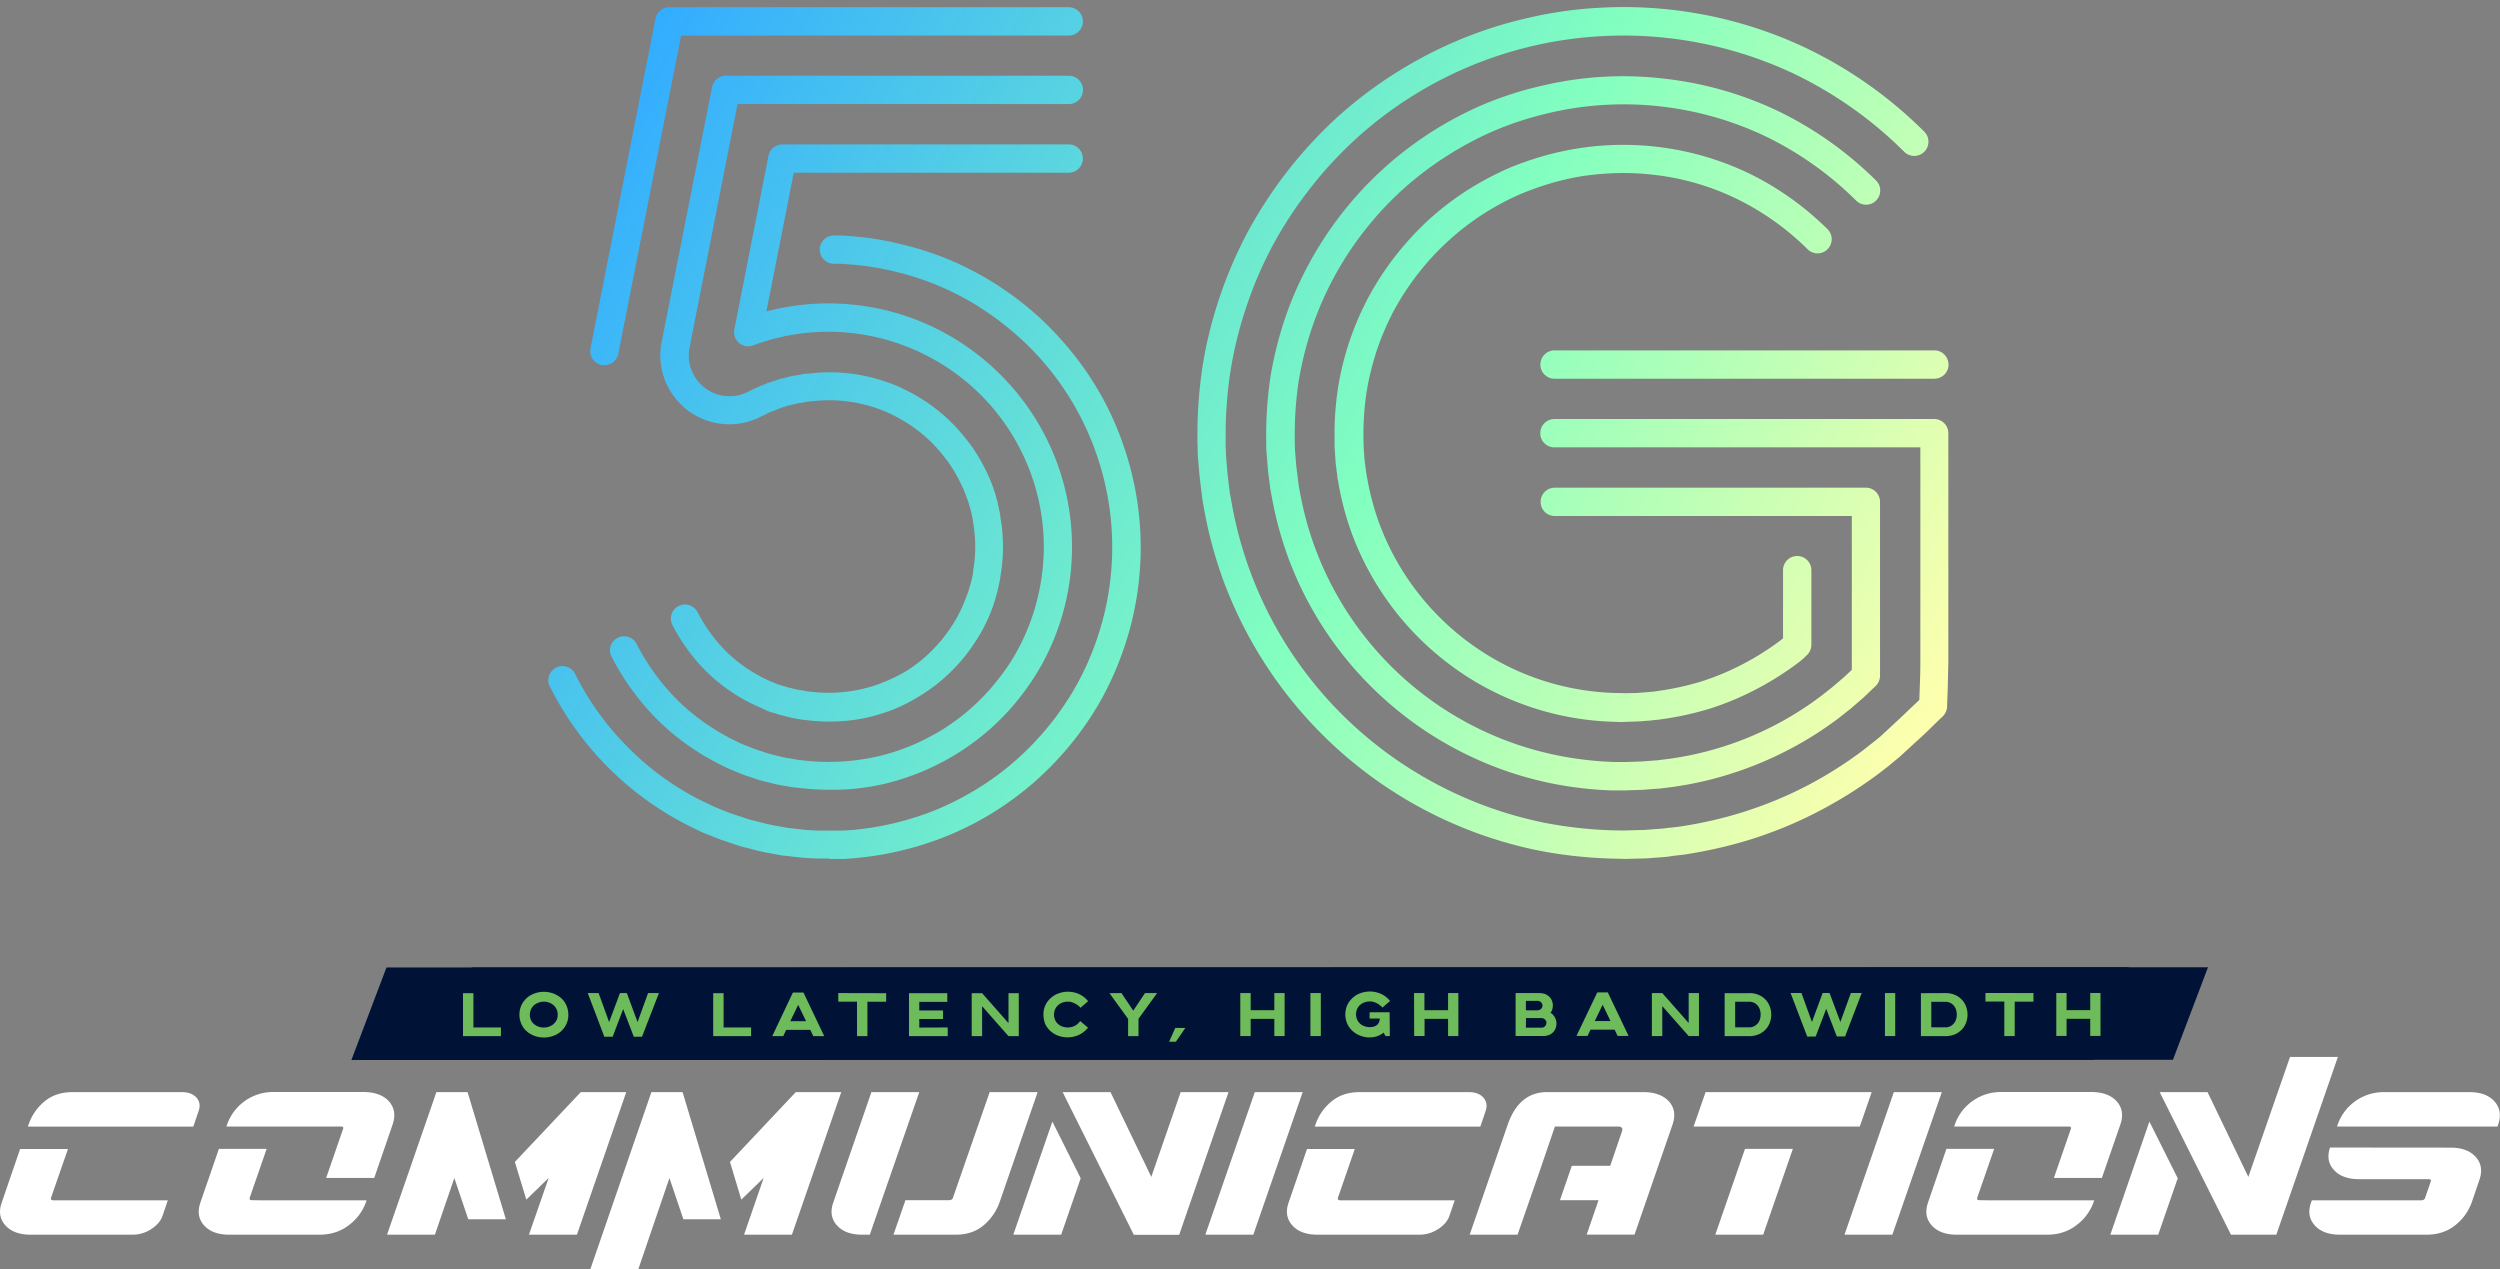 <svg xmlns="http://www.w3.org/2000/svg" viewBox="0 0 2188.4 1110.9" xmlns:v="https://vecta.io/nano"><rect x="0" y="0" width="2188.4" height="1110.9" fill="#808080" stroke="none"/><g fill="#001337"><path d="M1932.8 846.7l-1594.5.2-30.7 81 1594.5-.2z"/><path d="M1863.5 846.7l-1450.4.2-30.7 81 1450.4-.2z"/></g><path d="M438.5 899.4v7.6h-33.2v-37.6h9.1v30h24.1zm59-11.2a17.79 17.79 0 0 1-2 8.8c-1.2 2.4-2.9 4.5-5 6.3-2 1.7-4.4 2.9-6.9 3.7-4.9 1.6-10.1 1.6-15 0-2.5-.8-4.9-2.1-6.9-3.7a18.16 18.16 0 0 1-5-6.3 20.13 20.13 0 0 1 0-17.6c1.2-2.4 3-4.6 5-6.3 2.1-1.7 4.4-2.9 6.9-3.7 2.4-.8 5-1.2 7.5-1.2s5.1.4 7.5 1.2c2.5.8 4.8 2.1 6.9 3.7a18.16 18.16 0 0 1 5 6.3c1.3 2.7 2 5.7 2 8.8zm-9.3 0c.1-3.3-1.4-6.5-4-8.6-1.2-.9-2.5-1.7-3.9-2.1-1.4-.5-2.8-.7-4.2-.7-1.5 0-2.9.2-4.3.7s-2.8 1.2-4 2.1c-3.9 3.4-5.1 9-2.9 13.6.7 1.4 1.7 2.6 2.9 3.5s2.5 1.7 4 2.1c2.8.9 5.8.9 8.5 0 1.4-.5 2.8-1.2 3.9-2.1 1.2-1 2.2-2.2 2.9-3.5.8-1.5 1.1-3.3 1.1-5zm40.8 19.3l-14.5-38.2h9.5l9.2 25.4 9.5-25.4h6l9.4 25.4 9.2-25.4h9.5L562 907.5h-7.2l-9.3-24.2-9.2 24.2H529zm128.5-8.1v7.6h-33.2v-37.6h9.1v30h24.1zm36.6-30.6h9.2l18.2 38.2h-9.6l-2.6-5.5h-21.1l-2.6 5.5H676l18.1-38.2zm-2.3 25.1h13.8l-6.9-14.3-6.9 14.3zm83.9-24.5v7.5h-16.4V907h-9.1v-30.2h-16.4v-7.5l41.9.1zm53.9 30v7.6h-33.9v-37.6h33.5v7.6h-24.5v7.5h20.8v7.5h-20.8v7.5l24.9-.1zm21-30h9.1l23.1 26.2v-26.2h9V907h-9l-23.1-26.2V907h-9.1v-37.6zm62.8 18.8c-.1-3 .6-6 1.9-8.7 1.2-2.4 2.9-4.6 5-6.3 2-1.7 4.3-3 6.8-3.8 2.4-.8 4.9-1.3 7.4-1.3 3.6 0 7.1.7 10.3 2.2 3 1.4 5.6 3.5 7.7 6.1l-6.7 5.8c-.6-.8-1.4-1.5-2.2-2.1-.8-.7-1.7-1.2-2.7-1.7a18.77 18.77 0 0 0-3-1.2c-1-.3-2.1-.4-3.1-.4-1.8 0-3.6.3-5.3 1a12.25 12.25 0 0 0-3.8 2.6c-1 1-1.8 2.3-2.3 3.6s-.7 2.8-.8 4.2c0 1.4.3 2.8.8 4.1.5 1.4 1.3 2.6 2.3 3.6 1.1 1.1 2.3 2 3.8 2.5 3.8 1.6 8.2 1.3 11.8-.7.9-.5 1.7-1.1 2.4-1.8s1.3-1.4 1.9-2.1l6.8 5.8c-2.1 2.6-4.7 4.7-7.8 6.2-5.5 2.6-11.9 3-17.7 1-2.5-.8-4.8-2.1-6.8-3.8-2.1-1.7-3.8-3.9-5-6.3-1.1-2.6-1.7-5.6-1.7-8.5zm68.3-18.9l10.3 15.4 10.3-15.4h10.6l-16.3 22.5V907h-9.1v-15.1l-16.3-22.5 10.5-.1zm47.1 30.5h8.8l-8.3 12.1h-5.9l5.4-12.1zm56.9-30.5h9.1v15h20.7v-15h9v37.6h-9v-15h-20.7v15h-9.1v-37.6zm61.4 0h9.1v37.6h-9.1v-37.6zm69.5 37.6h-3.7l-1.8-3c-1.6 1.4-3.5 2.4-5.5 3.1-2.2.8-4.5 1.1-6.8 1.1-2.5 0-5-.4-7.4-1.3-2.5-.8-4.8-2.1-6.8-3.8-2.1-1.7-3.8-3.9-5-6.3-2.6-5.5-2.6-11.9 0-17.4 1.2-2.4 2.9-4.5 5-6.3 2-1.7 4.3-3 6.8-3.8 2.4-.8 4.9-1.2 7.4-1.3 3.6 0 7.1.7 10.3 2.2 3 1.4 5.6 3.5 7.7 6.1l-6.7 5.8c-.6-.8-1.4-1.5-2.2-2.1-1.7-1.3-3.6-2.3-5.6-2.9-1-.3-2.1-.4-3.1-.4-1.8 0-3.6.3-5.3 1-1.4.6-2.7 1.5-3.8 2.5-1 1-1.8 2.3-2.3 3.6s-.8 2.8-.8 4.2.3 2.8.8 4.1c.5 1.4 1.3 2.6 2.3 3.6 1.1 1.1 2.3 2 3.8 2.5 1.7.7 3.5 1 5.3 1 1.3 0 2.7-.2 3.9-.6 1-.4 1.9-.9 2.7-1.7a6.08 6.08 0 0 0 1.5-2.4c.3-.9.5-1.9.5-2.8h-8.9v-5.5h17.5l.2 20.8zm21.2-37.6h9.1v15h20.7v-15h9v37.6h-9v-15H1247v15h-9.1l-.1-37.6zm88.9 0h20.8c1.8 0 3.5.3 5.2.9 1.4.6 2.6 1.4 3.7 2.5 1 1 1.7 2.2 2.2 3.5s.7 2.6.7 4c0 1.1-.2 2.3-.5 3.4s-.9 2.1-1.5 3c1.7 1 3 2.5 3.9 4.2 1.5 2.9 1.7 6.2.5 9.3-.5 1.3-1.2 2.5-2.2 3.5s-2.2 1.9-3.6 2.4a14.26 14.26 0 0 1-5 .9h-24.2v-37.6zm9 15.1h9.8a4.52 4.52 0 0 0 3.5-1.3 3.98 3.98 0 0 0 0-5.7 4.52 4.52 0 0 0-3.5-1.3h-9.8v8.3zm0 15.2h13.3a4.52 4.52 0 0 0 3.5-1.3c.7-.8 1.1-1.8 1.2-2.9 0-1.1-.4-2.1-1.2-2.9a4.52 4.52 0 0 0-3.5-1.3h-13.2l-.1 8.4zm62.5-30.9h9.2l18.2 38.1h-9.6l-2.6-5.5h-21.1l-2.6 5.5h-9.7l18.2-38.1zm-2.2 25.1h13.8l-6.9-14.3-6.9 14.3zm50-24.5h9.1l23.1 26.2v-26.2h9v37.6h-9l-23.1-26.2v26.2h-9.1v-37.6zm85.3 0c2.9 0 5.7.5 8.4 1.7 2.3 1 4.3 2.4 6 4.3 1.6 1.7 2.8 3.8 3.6 6a20.15 20.15 0 0 1 0 13.7c-.8 2.2-2 4.3-3.6 6-1.7 1.8-3.7 3.3-6 4.3-2.6 1.1-5.5 1.7-8.4 1.7h-21.6v-37.6h21.6zm-12.4 30h12.2c2.9.1 5.7-1.3 7.6-3.5.9-1.1 1.5-2.3 1.9-3.6s.6-2.7.6-4.1-.2-2.8-.6-4.1-1-2.5-1.9-3.6c-1.8-2.3-4.6-3.6-7.6-3.5h-12.2v22.4zm63.1 8.1l-14.6-38.2h9.5l9.2 25.4 9.4-25.4h6l9.5 25.4 9.2-25.4h9.5l-14.6 38.1h-7.2l-9.3-24.2-9.2 24.2-7.4.1zm68-38.1h9v37.6h-9v-37.6zm53.1 0c2.9 0 5.7.5 8.4 1.7 2.3 1 4.3 2.4 6 4.3 1.6 1.7 2.8 3.8 3.6 6a20.15 20.15 0 0 1 0 13.7c-.8 2.2-2 4.3-3.6 6-1.7 1.8-3.7 3.3-6 4.3-2.6 1.1-5.5 1.7-8.4 1.7h-21.6v-37.6l21.6-.1zm-12.5 30h12.2c2.9.1 5.7-1.2 7.6-3.5.9-1.1 1.5-2.3 1.9-3.6s.6-2.7.6-4.1-.2-2.8-.6-4.1-1-2.5-1.9-3.6-1.9-1.9-3.2-2.5c-1.4-.7-2.9-1-4.4-1h-12.2v22.4zm89.4-30v7.5h-16.4v30.1h-9.1v-30.2H1738v-7.5l42 .1zm20-.1h9v15h20.7v-15h9v37.6h-9v-15H1809v15h-9v-37.6z" fill="#6ebb5b"/><path d="M1033.5 956h41.9l-43.2 124.9h-39.7L930.2 956h41.9l35.7 74.2 25.7-74.2zM887 1080.8h41.9l17.1-49.4-24.8-49.6-34.2 99zm1117.6-155.6h41.9l-53.9 155.6h-39.7L1890.5 956h41.9l35.7 74.2 36.5-105zm-157.3 155.6h41.9l17.1-49.4-24.8-49.6-34.2 99zM908.3 956l-33.3 96.4c-2.8 7.9-7.6 14.8-14 20.2-6.5 5.5-14.7 8.2-24.5 8.2h-54.4l10.5-30.2h38.2c1.8 0 3-.8 3.4-2.2l32.1-92.4h42zm-135.7 92.4l32.1-92.4h-41.9l-33.3 96.4c-2.9 8-1.8 14.7 3.1 20.2s12.3 8.2 22.1 8.2h6.7l11.2-32.4h0zm865.8-92.4l-10.4 30.1h-145.5L1493 956h145.4zm-136.9 124.8h41.9l26-75.1h-41.9l-26 75.1zM1657.8 956l-43.2 124.8h41.9l43.3-124.8zM228 1050.7h92.9l-.6 1.7c-2.9 8.1-8.2 15.1-15.1 20.2-7.2 5.5-15.8 8.2-25.6 8.2h-78.9c-9.8 0-17.2-2.7-22.1-8.2s-5.9-12.2-3.1-20.2l16.1-46.7h41.8l-14.8 42.7c-.4 1.5.2 2.2 2.1 2.2l7.3.1h0zm90.5-94.8h-79a42.62 42.62 0 0 0-40.7 28.4l-.6 1.8h100.2c1.9 0 2.5.8 1.9 2.2l-14.8 42.8h42.1l16.1-46.8c2.7-8 1.6-14.7-3.2-20.2-4.8-5.3-12.2-8.1-22-8.2h0zm1421.8 94.8h92.9l-.6 1.7c-2.9 8.1-8.2 15.1-15.1 20.2-7.2 5.5-15.8 8.2-25.6 8.2H1713c-9.8 0-17.2-2.7-22.1-8.2s-5.9-12.2-3.1-20.2l16-46.7h41.8l-14.8 42.7c-.4 1.5.3 2.2 2.1 2.2l7.4.1h0zm90.5-94.8h-78.9a42.62 42.62 0 0 0-40.7 28.4l-.6 1.8h100.2c1.9 0 2.5.8 1.9 2.2l-14.8 42.8h42l16.2-46.8c2.7-8 1.7-14.7-3.2-20.2-4.9-5.4-12.2-8.1-22.1-8.2h0zm-732.4.1l-43.3 124.8h42l43.2-124.8zm340.2 0h-84.5c-16.2 0-27.7 9.5-34.3 28.4l-33.3 96.4h41.9l10.5-30.2 8.8-25.3 13.4-39.2h54.9c3.6 0 4.8 1.4 3.8 4.3l-10.3 30.1h-33.6l-10.4 30.1h33.8l-10.4 30.1h41.9l33.3-96.4c2.7-8 1.7-14.7-3.2-20.2-5.1-5.4-12.5-8.1-22.3-8.1zM382 956l-43.2 124.8h41.9l17-49.6 12.2 36.1h32.9L409.3 956zm126.4 0l-57.7 61.1 10 33 19.6-19-17.3 49.7h42L548.2 956zm61.8 0l-53.4 154.9h42l27.2-79.7 12.2 36.1H631L597.5 956zm126.4 0l-57.6 61.1 9.9 33 19.6-19-17.2 49.7h41.9L736.4 956zm-651.9 92.4l14.8-42.6H17.6l-16 46.6c-2.9 8-1.8 14.7 3.1 20.2s12.3 8.2 22.1 8.2H116c5.8 0 11.4-1.7 16.2-4.8 5.1-3.2 8.5-7.2 10.1-11.8l4.6-13.5H46.8c-1.8 0-2.6-.8-2.1-2.3zM172 960.8c-2.9-3.2-7.2-4.8-12.9-4.8H63.5c-9.8 0-18 2.7-24.6 8.2-6.4 5.3-11.2 12.3-13.9 20.2l-.6 1.8h144.8l4.6-13.5c1.7-4.7 1-8.6-1.8-11.9zm999.2 87.6l14.7-42.6h-41.8l-16 46.6c-2.9 8-1.8 14.7 3.1 20.2s12.3 8.2 22.1 8.2h89.2c5.8 0 11.4-1.7 16.2-4.8 5.1-3.2 8.5-7.2 10.1-11.8l4.6-13.5h-100.1c-1.8 0-2.5-.8-2.1-2.3zm127.3-87.6c-2.9-3.2-7.1-4.8-12.8-4.8h-95.6c-9.8 0-18 2.7-24.6 8.2-6.5 5.3-11.3 12.3-14 20.2l-.6 1.8h144.9l4.6-13.5c1.6-4.7 1-8.6-1.9-11.9zm741.1 43.7c-2.6 7.7-1.5 14.2 3.3 19.5 4.9 5.5 12.3 8.2 22.1 8.2h60.8c1.9 0 2.5.8 1.9 2.3l-4.8 13.9c-.4 1.5-1.6 2.3-3.4 2.3h-95.8l-.6 1.7c-2.9 8-1.8 14.7 3.1 20.2s12.3 8.2 22.1 8.2h75.7c9.8 0 18.2-2.7 25.1-8.2 6.7-5.2 11.7-12.2 14.6-20.2l6.6-19.4c2.8-8 1.8-14.7-3.1-20.2s-12.2-8.2-22.1-8.2l-105.5-.1zm50.5-18.4h96.1l.6-1.7c2.7-8 1.7-14.7-3.2-20.2s-12.2-8.2-22-8.2H2087a42.62 42.62 0 0 0-40.7 28.4l-.6 1.7h44.4z" fill="#fff"/><linearGradient id="A" gradientUnits="userSpaceOnUse" x1="544.724" y1="79.511" x2="1661.344" y2="697.142"><stop offset="0" stop-color="#33adff"/><stop offset=".58" stop-color="#82ffbf"/><stop offset="1" stop-color="#ffffad"/></linearGradient><path d="M725.8 631.6c-5.3 0-10.6-.2-16-.8l-6.2-.7h-.9l-5.4-1c-3.5-.5-7-1.3-10.4-2.3l-1.9-.5c-2.2-.5-4.3-1.1-6.3-1.9h-.5l-5.4-1.7-.8-.3-5.4-2.6-.6-.2-1.6-.7c-1.4-.6-2.8-1.2-4.1-1.9-15.4-7.2-29.5-17-41.6-28.8-12.1-12-22.3-25.9-30.1-41.1-3.1-6.1-.7-13.5 5.4-16.6s13.5-.7 16.6 5.4c6.6 12.8 15.2 24.6 25.5 34.8 10.3 10 22.1 18.1 35.1 24.2l.6.3c.8.4 1.6.8 2.4 1.1l1.9.8 4.7 1.9 5.1 1.6h.4l.7.2c1.1.4 2.1.8 3.3 1.1h.6l2.2.6c2.6.7 5.2 1.3 7.9 1.7h.6l5.2 1 5.5.6c14.2 1.4 28.5.5 42.4-2.7a121.39 121.39 0 0 0 20.4-6.6c6.6-2.7 13-6 19.2-9.7 6-3.8 11.6-8.2 16.9-13s10.2-10 14.7-15.7a134.14 134.14 0 0 0 12-18c3.4-6.2 6.2-12.7 8.6-19.3.2-.7.5-1.5.8-2.2s.6-1.6.7-2l.2-.9 1.6-5.3 1.3-5.4c.3-1.3.5-2.9.7-4.5v-.6a122.49 122.49 0 0 0 0-42.7v-.5c-.2-1.6-.5-3.2-.8-4.8l-1.2-5.2-1.6-5.3c-.1-.3-.2-.6-.2-.9 0-.4-.4-1.3-.7-2s-.5-1.5-.8-2.2c-2.4-6.7-5.3-13.2-8.7-19.4s-7.4-12.2-11.8-17.7c-8.9-11.4-19.6-21.1-31.8-28.8-6.1-3.9-12.5-7.2-19.1-10.1-19.8-8.3-41.5-11.5-62.8-9.2l-5.5.5-5.1 1h-.7c-2.6.4-5.2 1-7.8 1.7l-2.4.6h-.5c-.8 0-1.8.6-3.2 1l-.7.3h-.4l-5 1.9-4.9 2.1h-.4l-.5.2c-1.2.4-2.4.9-3.5 1.5l-.9.5-4.2 2c-29.5 15.6-66 4.3-81.6-25.2-6.5-12.3-8.5-26.4-5.8-40l44.1-222.9c1.1-5.8 6.2-10 12.1-10h300.2c6.8 0 12.4 5.5 12.4 12.4 0 6.8-5.5 12.4-12.4 12.4h-290l-42 213.1c-3.8 19.3 8.7 38.1 28.1 42 8.1 1.6 16.6.3 23.8-3.6 1.9-1 3.5-1.8 5.2-2.5 1.9-1 3.9-1.8 5.9-2.6h.2l5.2-2.2 1.1-.4 5.8-1.8c2.1-.8 4.2-1.5 6.3-1.9l2-.5c3.3-.9 6.7-1.7 10.2-2.2l5.4-1 1.2-.2 5.9-.5c17-1.9 34.3-.8 50.9 3.1 8.2 2 16.3 4.6 24.1 7.8a170 170 0 0 1 22.7 12c14.5 9.2 27.3 20.8 37.9 34.4 5.4 6.6 10.1 13.7 14.1 21.2 4.1 7.4 7.6 15.2 10.4 23.2v.4l.5 1.4c.6 1.5 1.1 3.1 1.4 4.7l1.5 5.2v.6l1.3 5.8c.6 2.5.9 4.7 1.1 6.6a149.4 149.4 0 0 1 0 50.8c-.3 2.1-.6 4.3-1.1 6.5l-1.4 6v.6l-1.5 5.2c-.4 1.6-.9 3.1-1.4 4.7 0 .5-.4 1-.5 1.4v.4c-2.8 8-6.2 15.8-10.3 23.3-4.2 7.5-9 14.7-14.3 21.5-5.3 6.7-11.1 12.9-17.4 18.6-6.4 5.8-13.2 11-20.5 15.6-7.2 4.6-14.7 8.7-22.6 12.1-7.9 3.3-16 5.9-24.4 7.9-11.2 2.6-22.9 3.9-34.6 3.8zm48.6 54.5c11.6-2.8 22.9-6.5 33.8-11.1 11-4.7 21.5-10.2 31.6-16.6 10-6.4 19.5-13.6 28.3-21.5 8.8-8 17-16.7 24.3-26 7.4-9.3 14-19.2 19.8-29.6 17.2-31.4 26.2-66.7 26.2-102.5-.1-117.8-95.7-213.3-213.5-213.2-18.2 0-36.4 2.4-54 7l23.9-121.4h240.7c6.8 0 12.4-5.5 12.4-12.4 0-6.8-5.5-12.4-12.4-12.4H684.8c-5.9 0-11 4.2-12.1 10l-29.9 152c-1.3 6.7 3.1 13.2 9.8 14.5 2.2.4 4.6.2 6.7-.6 97.4-36.3 206 13.2 242.5 110.7a187.27 187.27 0 0 1 11.9 65.8c-.1 31.7-8 62.9-23.2 90.7-5 9.2-10.9 17.9-17.5 26.1a180.17 180.17 0 0 1-21.5 23c-7.7 7-16 13.3-24.7 18.9-8.9 5.6-18.3 10.5-28 14.7-9.7 4.1-19.7 7.4-30 9.8-20.5 4.7-41.6 6.1-62.4 4l-8-.9-7.9-1.4h-.4c-3.9-.6-7.9-1.6-12.2-2.7l-3-.8c-1.6-.4-3.2-.9-4.8-1.4l-10.1-3.4-9.4-3.7c-1.6-.7-3.1-1.3-4.3-1.9l-.7-.4c-19-9-36.5-21-51.6-35.6-15-14.8-27.6-32-37.1-50.8-3.5-5.9-11.1-7.8-16.9-4.3a12.19 12.19 0 0 0-5.1 15.3c10.8 21.2 24.9 40.6 41.9 57.3 17 16.5 36.6 30 58 40.1 2.2 1.1 4.4 2.1 6.7 3l9.8 4 .6.2 10.6 3.5c2.1.7 4.3 1.4 6.5 1.9l3 .7c4.6 1.2 9.3 2.4 14.3 3.1l8.1 1.4h.7l8.6 1c7.5.7 14.9 1.1 22.2 1.1 16.4.3 32.6-1.5 48.5-5.2zM541.2 309.8l55-278.7h339.3c6.8 0 12.4-5.5 12.4-12.4 0-6.8-5.5-12.4-12.4-12.4H585.9c-5.9 0-11 4.2-12.1 10L516.9 305c-1.3 6.7 3.1 13.1 9.7 14.5.8.1 1.6.2 2.4.2 5.9 0 11-4.2 12.2-9.9h0zm185 442.1h5.6 3.5c2.5 0 5.2 0 7.7-.3 30.5-2.1 60.4-9.2 88.6-20.9a273.87 273.87 0 0 0 40.5-21.2 271.19 271.19 0 0 0 36.3-27.6c22.6-20.5 41.8-44.5 56.5-71.2 7.3-13.4 13.4-27.3 18.4-41.7a272.15 272.15 0 0 0 0-179.5c-9.9-28.9-24.8-55.9-43.9-79.8a287.53 287.53 0 0 0-31.1-33.2 271.19 271.19 0 0 0-36.3-27.6c-25.8-16.5-54.2-28.5-84-35.3-14.7-3.7-29.8-6-45-7-3.1-.3-6-.4-8.7-.5h-2.7-1.6c-6.8 0-12.4 5.5-12.4 12.4 0 6.8 5.5 12.4 12.4 12.4h3.5c2.5 0 4.8 0 7.1.4h.5c13.8.8 27.5 2.9 41 6.1 27.1 6.3 52.9 17.1 76.3 32.1 11.7 7.5 22.7 15.9 33 25.1 31.2 27.9 54.7 63.3 68.4 102.9 18.4 52.8 18.4 110.3 0 163.1-4.5 13.1-10.2 25.8-16.8 38a253.87 253.87 0 0 1-51.4 64.8c-10.3 9.3-21.3 17.7-33 25.1s-24 13.9-36.8 19.4c-25.7 10.7-53 17.1-80.7 19-2.2 0-4.4.2-6.6.2H731h-5-2.3-2.9-2.6c-6.2-.2-12.1-.4-18-1.2l-10.6-1.2-10.6-1.9c-5.1-.9-10.2-2.1-15.2-3.5l-5.2-1.3c-2.3-.5-4.8-1.3-7.3-2.2l-11.9-3.9-.7-.3-8.9-3.5-3.3-1.4c-2-.9-4-1.7-5.7-2.6l-.6-.3c-25.2-11.7-48.2-27.6-68-47.1a248.58 248.58 0 0 1-48.8-66.8c-3.1-6.1-10.5-8.6-16.6-5.5s-8.6 10.5-5.5 16.6c13.7 27.2 31.8 52 53.6 73.3s47 38.7 74.5 51.7c2.5 1.3 5 2.5 7.6 3.5 1 .4 2 .8 3 1.3h.4l9.2 3.7 1 .4.6.2 12.5 4.2c3.1 1.1 6.2 2 9.3 2.7l4.7 1.2c5.7 1.6 11.5 2.9 17.4 3.9l10.6 1.9h.8l10.6 1.2c6.7.8 13.4 1.2 20.2 1.3h2.8 2.5 3.5l.1.4zm698.4-60.1l12.7-.4h.4l12.6-1c2.4 0 4.7-.4 7.1-.7l6.4-.8c17.5-2.4 34.8-6.3 51.6-11.7 16.8-5.3 33.2-12.1 48.9-20.2 15.8-8.1 30.9-17.6 45.1-28.3l10-7.9.4-.3 9.5-8.2c1.6-1.3 3.1-2.8 4.7-4.3l7.1-6.8c1.1-.9 2.1-2.1 2.8-3.3 1.2-2 1.8-4.3 1.8-6.6v-152c0-6.8-5.5-12.4-12.4-12.4H1361c-6.8 0-12.4 5.5-12.4 12.4a12.33 12.33 0 0 0 12.4 12.4h260v134.7l-4.3 4c-1.1 1.1-2.2 2.1-3.5 3.2l-9.4 8-9.5 7.5c-39.1 29.6-85.1 48.6-133.6 55.2l-6.4.8c-1.8.2-3.5.5-5.6.6l-12.4.9-12.2.4h-5.9-6.1c-16.3-.6-32.5-2.5-48.5-5.7-115-23.2-204.3-114-225.5-229.4l-1.1-6-.8-5.7c-.2-2.2-.5-4.4-.8-6.6l-.7-5.8-1-12.3c-.2-2.7-.2-5.3-.3-8.1v-4c-.2-16.2.9-32.5 3.2-48.5 2.6-16 6.5-31.8 11.6-47.2 5.2-15.5 11.7-30.4 19.4-44.8 7.7-14.3 16.6-27.9 26.6-40.7s21-24.7 33-35.7c12.1-10.9 25.1-20.9 38.9-29.7 13.7-8.8 28-16.4 42.9-22.8a293.06 293.06 0 0 1 46.5-15c31.7-7.5 64.5-9.5 96.8-6 32.4 3.5 63.9 12.4 93.3 26.4 29.3 14.2 56.1 33.2 79.2 56.2 4.9 4.8 12.7 4.8 17.5-.1s4.8-12.7-.1-17.5h0c-25.1-24.9-54.1-45.5-86-60.9-32-15.2-66.4-24.8-101.6-28.5-35.1-3.9-70.7-1.7-105.1 6.5-17.2 3.9-34.1 9.3-50.4 16.1-32.5 13.9-62.5 33.1-88.6 56.9s-48 51.9-64.8 83c-8.5 15.6-15.6 31.9-21.2 48.7s-9.8 34-12.6 51.4c-2.5 17.5-3.7 35.1-3.5 52.8v4c0 3.1 0 6.1.4 9.3l1 12.7v.5c.2 2.2.5 4.3.8 6.5l.8 6.4.4 3.1v.5l1.8 9.7c3.2 17.3 7.9 34.4 13.9 51 37.5 101.5 124.8 176.5 230.9 198.1 17.4 3.5 35 5.5 52.7 6.1h13l.5-.1zm9.5-60.3h.7l10.2-.8 3.1-.4 2-.2h.6l5.1-.7a268.89 268.89 0 0 0 41.6-9.3c13.6-4.4 26.8-9.9 39.4-16.5 12.7-6.6 24.9-14.2 36.4-22.8l3.5-2.7.4-.4 2-1.7c.5-.5 1-.9 1.4-1.4l.7-.7.6-.5c2.4-2.4 3.8-5.6 3.8-9v-65.3c0-6.8-5.5-12.4-12.4-12.4-6.8 0-12.4 5.5-12.4 12.4v59.7l-2.8 2.2a235.78 235.78 0 0 1-32.7 20.5c-11.3 5.9-23.2 10.9-35.3 14.8-12.3 3.8-24.9 6.6-37.7 8.4l-4.7.7-2.4.2-2.2.2-9.9.8-9.5.2-9.9-.2c-38.7-1.1-76.4-12.1-109.6-32-44.6-26.7-78.8-67.9-96.8-116.6-4.4-12.1-7.8-24.5-10.1-37.2l-.9-4.7-.7-4.5c0-1.6-.4-3.1-.6-4.6l-.6-5.1-.7-9.8c0-2 0-4-.2-5.9v-3.5c-.1-12.9.7-25.8 2.6-38.6 2-12.7 5.1-25.2 9.1-37.4 4.1-12.2 9.2-24 15.2-35.3 6.2-11.3 13.3-22.1 21.2-32.2 23.9-30.6 55.1-54.7 90.8-69.9 11.9-4.9 24.1-8.9 36.5-11.9 12.5-3 25.3-4.8 38.2-5.5a227.52 227.52 0 0 1 38.7.9c25.6 2.7 50.5 9.7 73.7 20.9s44.5 26.3 62.8 44.5c4.9 4.8 12.7 4.8 17.5-.1s4.8-12.7-.1-17.5c-20.3-20.1-43.8-36.8-69.5-49.2-52-24.7-110.8-31-166.9-18-14 3.3-27.7 7.7-41 13.1-13.1 5.6-25.7 12.3-37.7 19.9-12 7.7-23.4 16.4-34 26-10.5 9.7-20.2 20.3-29 31.5s-16.6 23.2-23.4 35.7c-13.5 25.2-22.7 52.5-27.1 80.8-2.1 14.2-3.1 28.5-2.9 42.9v3.5c0 2.3 0 4.6.2 7.1l.7 10.2v.6c.2 1.9.5 3.8.7 5.7s.4 2.9.6 4.5l.3 2.6v.5l1.4 7.7c2.6 14 6.3 27.8 11.2 41.2 20 54 57.8 99.6 107.2 129.3 36.8 22 78.6 34.3 121.5 35.6l5.1.2h3.3l13.7-.5zm-12.7 120.4l18.9-.5h.5l15-1.1c2.9-.2 5.7-.6 8.6-1.1l7.1-.8h.4c20.8-3 41.4-7.6 61.5-13.9 20.1-6.4 39.6-14.4 58.3-24.2 18.7-9.7 36.6-20.9 53.5-33.6l7.6-5.9 9.2-7.6.4-.3 16.7-15.3c4.8-4.3 9.6-8.9 14.1-13.4l6.1-5.9c.5-.4.9-.8 1.3-1.2 2.5-2.5 3.9-5.9 3.8-9.4l.6-16 .5-22.1V379.2c0-6.8-5.5-12.4-12.4-12.4h-332.4c-6.8 0-12.4 5.5-12.4 12.4a12.33 12.33 0 0 0 12.4 12.4H1681v188.1c0 7.1-.2 13.9-.5 21.2l-.4 11.8-3.9 3.7-13.6 12.9-16.5 15.3-4 3.3-11.7 9.2a352.72 352.72 0 0 1-49.8 31.3 346.01 346.01 0 0 1-54.6 22.4c-18.7 5.9-37.9 10.2-57.3 13l-7.3.8h-1c-2.1.4-4.1.6-6.2.8l-14.9 1.1-18.4.5-11-.2c-19.6-.7-39.2-2.9-58.5-6.7-38.7-7.9-75.7-22.3-109.6-42.6-85.7-51.1-145.2-136.6-163.2-234.8l-2-10.9-1.1-8.6-1.1-9.5-1.2-15c0-2.7-.2-5.3-.3-7.9s0-4.6 0-6.8c-.2-19.6 1.2-39.1 4.1-58.5 3.1-19.4 7.8-38.6 14.1-57.2 6.2-18.6 14-36.7 23.3-54 9.4-17.3 20.2-33.7 32.3-49.2 12-15.5 25.4-29.9 39.8-43.2a347.09 347.09 0 0 1 213-90.1c19.6-1.2 39.2-.8 58.7 1.3 39.2 4.2 77.3 14.9 112.9 31.8 35.5 17.2 67.9 40.1 95.8 68 4.9 4.8 12.7 4.8 17.6-.1 4.8-4.9 4.8-12.7-.1-17.6h0c-29.9-29.8-64.5-54.4-102.5-72.7-38.1-18.2-79-29.7-120.9-34.2-20.9-2.2-41.9-2.7-62.8-1.4-21 1.2-41.9 4.3-62.4 9.2-20.6 4.7-40.7 11.3-60.1 19.5a376.42 376.42 0 0 0-106 67.8c-15.5 14.3-29.7 29.8-42.7 46.4-12.9 16.6-24.4 34.2-34.5 52.7-9.9 18.6-18.3 38-25 58s-11.8 40.5-15 61.3c-3.1 20.8-4.5 41.8-4.3 62.8v.4c0 2.2 0 4.3.2 6.5 0 2.9 0 5.8.3 8.8v.5l1.3 15.5 1.2 10.2 1.1 8.8v.6l2 11.3c3.8 20.8 9.4 41.2 16.6 61 44.9 121 148.9 210.3 275.3 236.2 20.7 4.1 41.7 6.4 62.7 7.1l11.2.3h.9l.4.1zm284.2-432.8c0-6.8-5.5-12.4-12.4-12.4h-332.4c-6.8 0-12.4 5.5-12.4 12.4a12.33 12.33 0 0 0 12.4 12.4h332.5c6.8 0 12.4-5.5 12.4-12.4h0-.1z" fill="url(#A)"/></svg>